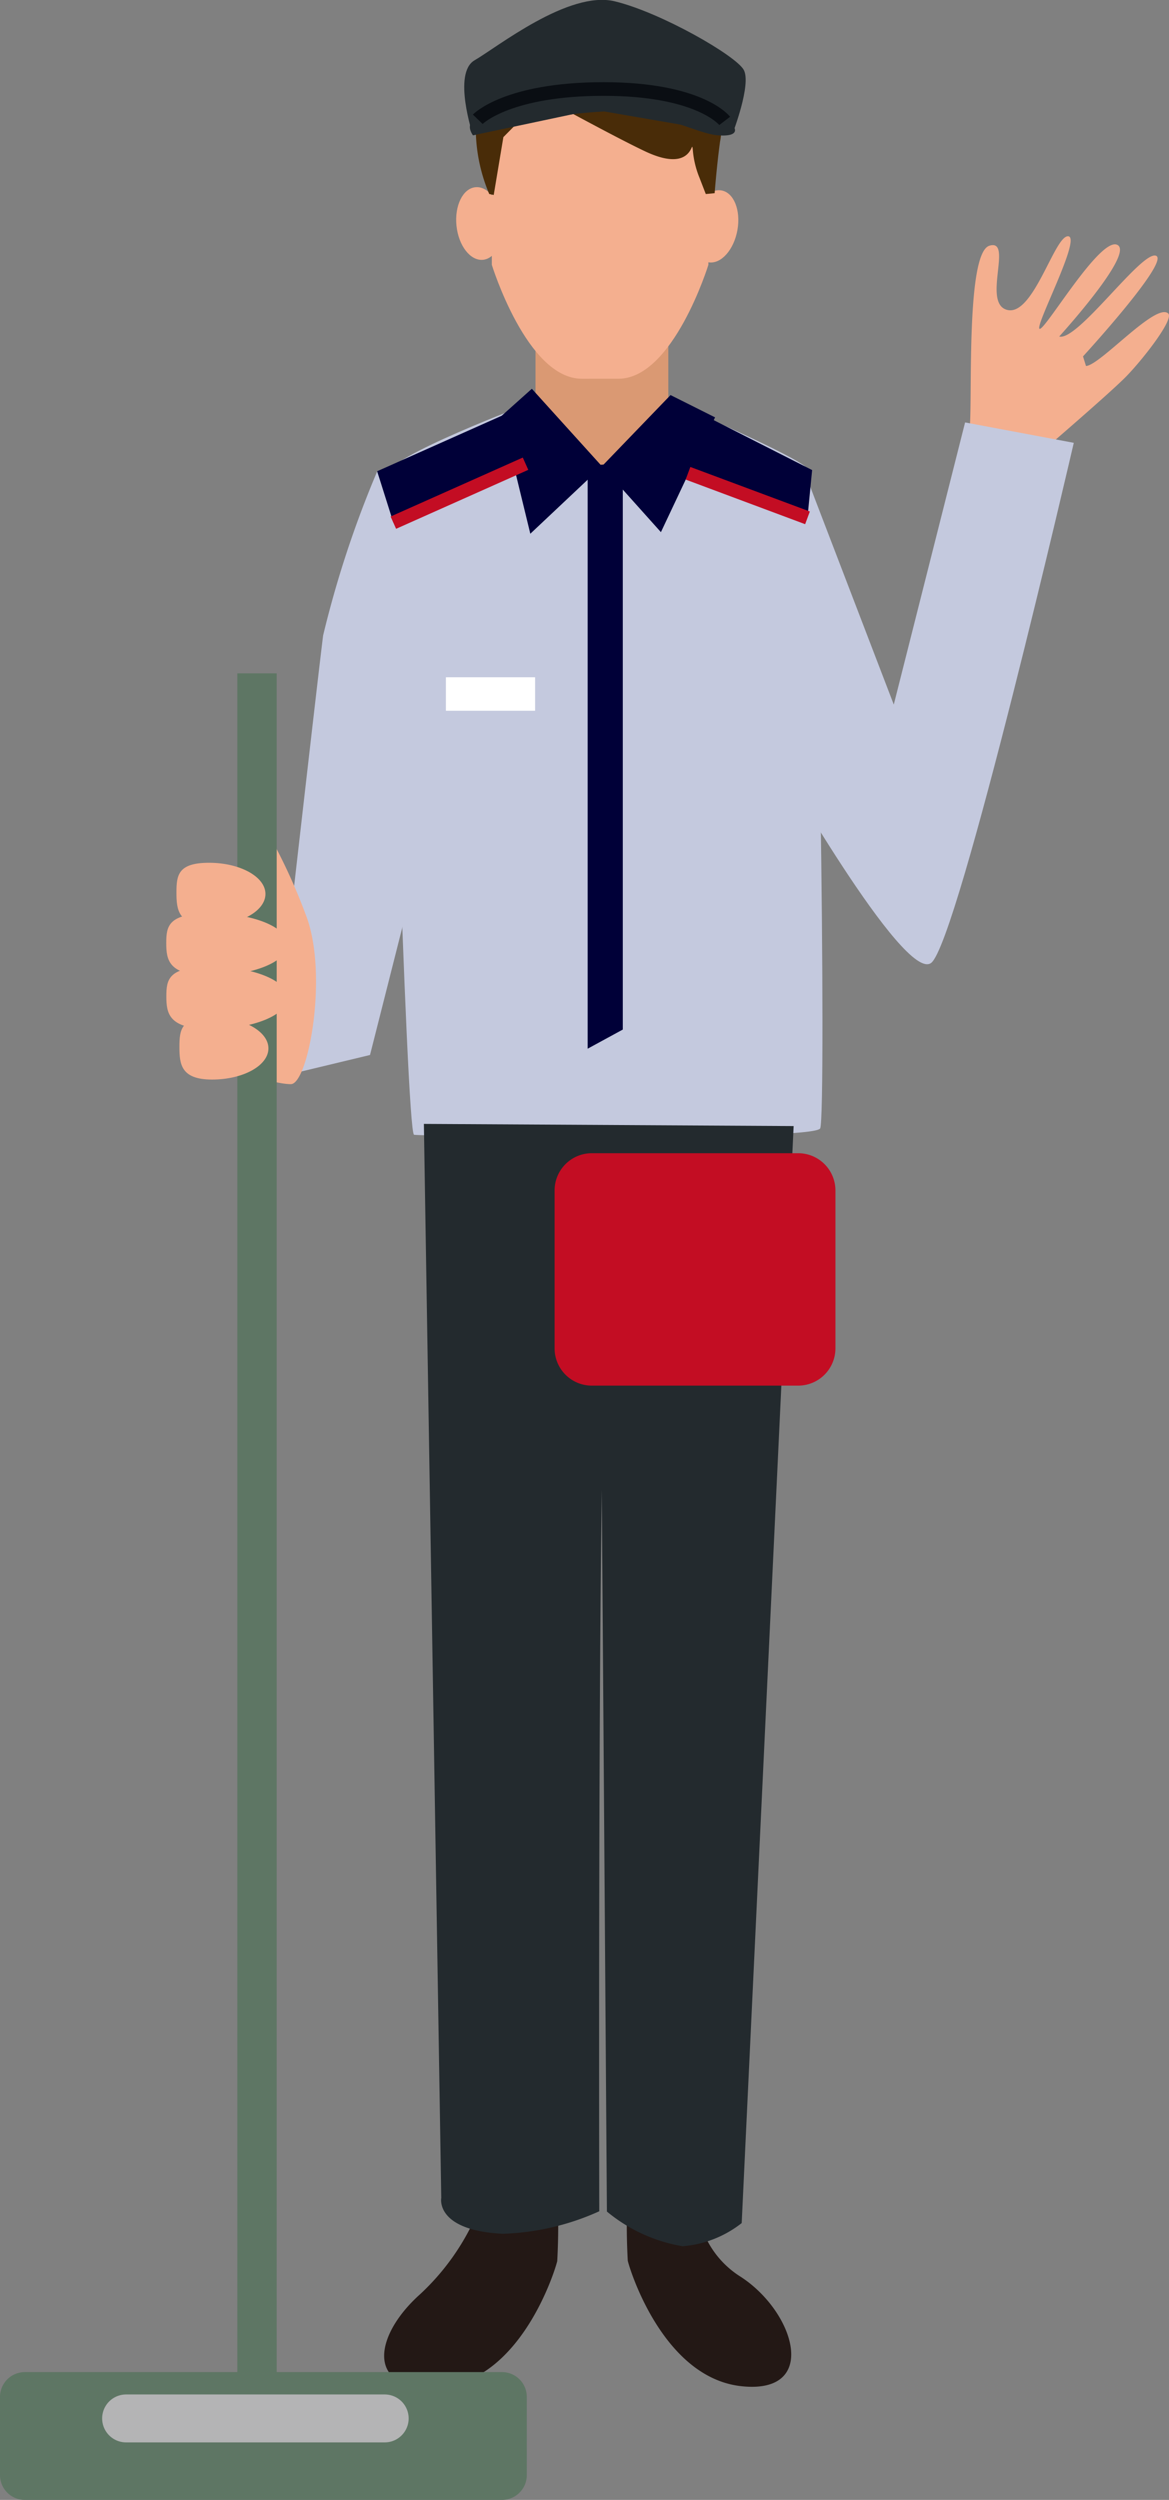 <svg id="work02" xmlns="http://www.w3.org/2000/svg" width="49.895" height="106.612" viewBox="0 0 49.895 106.612">
  <rect x="0" y="0" width="49.895" height="106.612" fill="#808080" stroke="none"/>
  <path id="パス_82833" data-name="パス 82833" d="M41.377,156.459c.152-.98-.183-7.547.852-7.865s-.34,2.485.774,2.741,2.01-3.19,2.59-3.144-1.448,3.861-1.221,3.948,2.588-3.957,3.322-3.579-2.485,3.906-2.485,3.906c.785.217,3.524-3.679,4.132-3.444s-3.116,4.292-3.116,4.292l.127.41c.609-.031,2.974-2.719,3.509-2.241.256.23-1.005,1.866-1.76,2.653-.684.718-4.349,3.853-4.349,3.853a9.462,9.462,0,0,1-1.658-.295c-.526-.188-.717-1.235-.717-1.235" transform="translate(0 -138.115)" fill="#f4af8f"/>
  <path id="パス_82834" data-name="パス 82834" d="M33.074,170.338s5.509,9.713,6.668,8.843S45.831,157,45.831,157l-4.639-.87-3.044,12.033-3.775-9.836Z" transform="translate(0 -138.115)" fill="#c4c9de"/>
  <path id="パス_82835" data-name="パス 82835" d="M16.1,158.217a44.557,44.557,0,0,0-2.309,7c-.25,2-1.521,13.18-1.521,13.18l-1.731,3.834,2.126,1.626,3.128-.751,2.377-9.382-.5-10.884Z" transform="translate(0 -138.115)" fill="#c4c9de"/>
  <path id="パス_82836" data-name="パス 82836" d="M11.413,173.594a24.743,24.743,0,0,1,1.626,3.5c1,2.5.125,7.256-.625,7.256s-2.5-.626-2.127-.626,1.126-10.133,1.126-10.133" transform="translate(0 -138.115)" fill="#f4af8f"/>
  <path id="パス_82837" data-name="パス 82837" d="M22.635,155.307s-6.186,2.311-6.118,3.059.816,28.075,1.156,28.143,17.062.272,17.334-.272-.068-27.6-.544-28.143-5.71-2.787-5.71-2.787Z" transform="translate(0 -138.115)" fill="#c4c9de"/>
  <path id="パス_82838" data-name="パス 82838" d="M20.8,231.284a10.179,10.179,0,0,1-2.859,4.662c-2.085,1.857-2.336,4.3.98,3.95s4.753-4.888,4.863-5.354a29.3,29.3,0,0,0,0-3.142Z" transform="translate(0 -138.115)" fill="#231815"/>
  <path id="パス_82839" data-name="パス 82839" d="M29.778,231.267a3.987,3.987,0,0,0,1.844,3.949c2.321,1.513,3.35,5.012.034,4.663s-4.753-4.888-4.862-5.354a29.3,29.3,0,0,1,0-3.142Z" transform="translate(0 -138.115)" fill="#231815"/>
  <path id="パス_82840" data-name="パス 82840" d="M33.874,186.138l-2.217,46.783a4.684,4.684,0,0,1-2.521.988,6.829,6.829,0,0,1-3.232-1.48l-.256-36.074s.581-1.976.277-1.208c-.431,1.087-.347,37.27-.347,37.27a10.8,10.8,0,0,1-4.118.961c-2.906-.145-2.626-1.533-2.626-1.533l-.742-45.8Z" transform="translate(0 -138.115)" fill="#232a2e"/>
  <path id="パス_82841" data-name="パス 82841" d="M28.525,150.629v4.632S25.771,158,25.691,158c-.116,0-2.834-2.743-2.834-2.743v-4.632" transform="translate(0 -138.115)" fill="#da9973"/>
  <path id="パス_82842" data-name="パス 82842" d="M30.235,143.928v5.481s-1.5,4.858-3.84,4.858H24.832c-2.343,0-3.84-4.858-3.84-4.858v-5.481s-.369-2.2,4.364-2.2,4.879,2.2,4.879,2.2" transform="translate(0 -138.115)" fill="#f4af8f"/>
  <path id="パス_82843" data-name="パス 82843" d="M21.426,147.556c.088.855-.276,1.589-.813,1.639s-1.043-.6-1.13-1.457.276-1.588.812-1.639,1.043.6,1.131,1.457" transform="translate(0 -138.115)" fill="#f4af8f"/>
  <path id="パス_82844" data-name="パス 82844" d="M31.475,147.925c-.151.847-.7,1.463-1.235,1.377s-.841-.843-.69-1.69.7-1.463,1.235-1.377.84.843.69,1.69" transform="translate(0 -138.115)" fill="#f4af8f"/>
  <path id="パス_82845" data-name="パス 82845" d="M21.485,143.963l1.675-1.694s3.134,1.72,4.4,2.312c2.081.971,1.943-.615,2.008-.1a3.993,3.993,0,0,0,.29,1.221l.266.688.378-.036s.094-1.211.23-2.19a4.092,4.092,0,0,0-3.943-4.838c-2.992-.108-4.126,1.418-4.126,1.418a3,3,0,0,0-2.355,2.944,7.206,7.206,0,0,0,.573,2.7l.192.042Z" transform="translate(0 -138.115)" fill="#492c08"/>
  <path id="パス_82846" data-name="パス 82846" d="M20.188,143.886s-.884-2.651.068-3.2,4.011-2.991,5.982-2.515,5.166,2.311,5.506,2.923-.476,2.719-.476,2.719l-5.914-1.02Z" transform="translate(0 -138.115)" fill="#232a2e"/>
  <path id="パス_82847" data-name="パス 82847" d="M20.392,143.207s.884-1.088,5.166-1.088,5.778,1.428,5.778,1.428.272.408-.679.34-2.38-1.02-4.827-1.02a22.773,22.773,0,0,0-5.642,1.02s-.408-.544.2-.68" transform="translate(0 -138.115)" fill="#232a2e"/>
  <path id="パス_82848" data-name="パス 82848" d="M30.7,143.447c-.008-.009-1.034-1.245-4.937-1.245-3.932,0-5.152,1.192-5.164,1.2l-.415-.4c.053-.056,1.357-1.382,5.578-1.382,4.242,0,5.351,1.415,5.4,1.475Z" transform="translate(0 -138.115)" fill="#0a0e13"/>
  <path id="パス_82849" data-name="パス 82849" d="M22.7,154.695,25.691,158l-3.056,2.877-1.224-5.03Z" transform="translate(0 -138.115)" fill="#000038"/>
  <path id="パス_82850" data-name="パス 82850" d="M25.691,158l2.518,2.809,2.311-4.895-1.9-.951Z" transform="translate(0 -138.115)" fill="#000038"/>
  <path id="パス_82851" data-name="パス 82851" d="M25.082,157.958v24.88l1.5-.816V157.89Z" transform="translate(0 -138.115)" fill="#000038"/>
  <path id="パス_82852" data-name="パス 82852" d="M29.229,157.958l5.234,2.243.2-2.039-4.826-2.447Z" transform="translate(0 -138.115)" fill="#000038"/>
  <path id="パス_82853" data-name="パス 82853" d="M22.771,157.618,16.789,160.4l-.691-2.188,5.313-2.366Z" transform="translate(0 -138.115)" fill="#000038"/>
  <line id="線_28" data-name="線 28" y1="2.515" x2="5.642" transform="translate(16.789 19.775)" fill="#000038"/>
  <path id="線_29" data-name="線 29" d="M.117,2.777l-.234-.524L5.525-.262l.234.524Z" transform="translate(16.789 19.775)" fill="#c30d23"/>
  <line id="線_30" data-name="線 30" x2="5.098" y2="1.903" transform="translate(29.365 20.183)" fill="#000038"/>
  <path id="線_31" data-name="線 31" d="M5,2.172-.1.269.1-.269l5.1,1.9Z" transform="translate(29.365 20.183)" fill="#c30d23"/>
  <rect id="長方形_24630" data-name="長方形 24630" width="3.807" height="1.428" transform="translate(19.032 28.883)" fill="#fff"/>
  <path id="パス_82854" data-name="パス 82854" d="M21.429,244.727H1.056A1.059,1.059,0,0,1,0,243.671v-3.339a1.059,1.059,0,0,1,1.056-1.056H21.429a1.059,1.059,0,0,1,1.056,1.056v3.339a1.059,1.059,0,0,1-1.056,1.056" transform="translate(0 -138.115)" fill="#5e7664"/>
  <path id="パス_82855" data-name="パス 82855" d="M16.42,242.274H5.382a1.022,1.022,0,0,1,0-2.044H16.42a1.022,1.022,0,0,1,0,2.044" transform="translate(0 -138.115)" fill="#b4b4b5"/>
  <rect id="長方形_24631" data-name="長方形 24631" width="1.681" height="72.834" transform="translate(10.129 28.716)" fill="#5e7664"/>
  <path id="パス_82856" data-name="パス 82856" d="M11.33,176.239c0,.734-1.077,1.33-2.406,1.33s-1.393-.659-1.393-1.393.064-1.267,1.393-1.267,2.406.6,2.406,1.33" transform="translate(0 -138.115)" fill="#f4af8f"/>
  <path id="パス_82857" data-name="パス 82857" d="M11.457,182.824c0,.734-1.077,1.33-2.406,1.33s-1.393-.659-1.393-1.393.064-1.267,1.393-1.267,2.406.6,2.406,1.33" transform="translate(0 -138.115)" fill="#f4af8f"/>
  <path id="パス_82858" data-name="パス 82858" d="M12.269,178.392c0,.734-1.466,1.33-3.273,1.33s-1.9-.659-1.9-1.393.088-1.267,1.9-1.267,3.273.6,3.273,1.33" transform="translate(0 -138.115)" fill="#f4af8f"/>
  <path id="パス_82859" data-name="パス 82859" d="M12.269,180.671C12.269,181.4,10.8,182,9,182s-1.9-.659-1.9-1.393.088-1.267,1.9-1.267,3.273.6,3.273,1.33" transform="translate(0 -138.115)" fill="#f4af8f"/>
  <path id="パス_82860" data-name="パス 82860" d="M34.069,196.92h-8.81a1.3,1.3,0,0,1-1.3-1.3v-6.735a1.305,1.305,0,0,1,1.3-1.3h8.81a1.305,1.305,0,0,1,1.3,1.3v6.735a1.3,1.3,0,0,1-1.3,1.3" transform="translate(0 -138.115)" fill="#c30d23"/>
  <path id="長方形_24632" data-name="長方形 24632" d="M1.3-.287h8.81A1.59,1.59,0,0,1,11.7,1.3V8.036A1.591,1.591,0,0,1,10.11,9.625H1.3A1.59,1.59,0,0,1-.287,8.037V1.3A1.59,1.59,0,0,1,1.3-.287ZM10.11,9.051a1.016,1.016,0,0,0,1.015-1.015V1.3A1.015,1.015,0,0,0,10.111.287H1.3A1.015,1.015,0,0,0,.287,1.3V8.037A1.015,1.015,0,0,0,1.3,9.051Z" transform="translate(23.958 49.467)" fill="#c30d23"/>
</svg>
